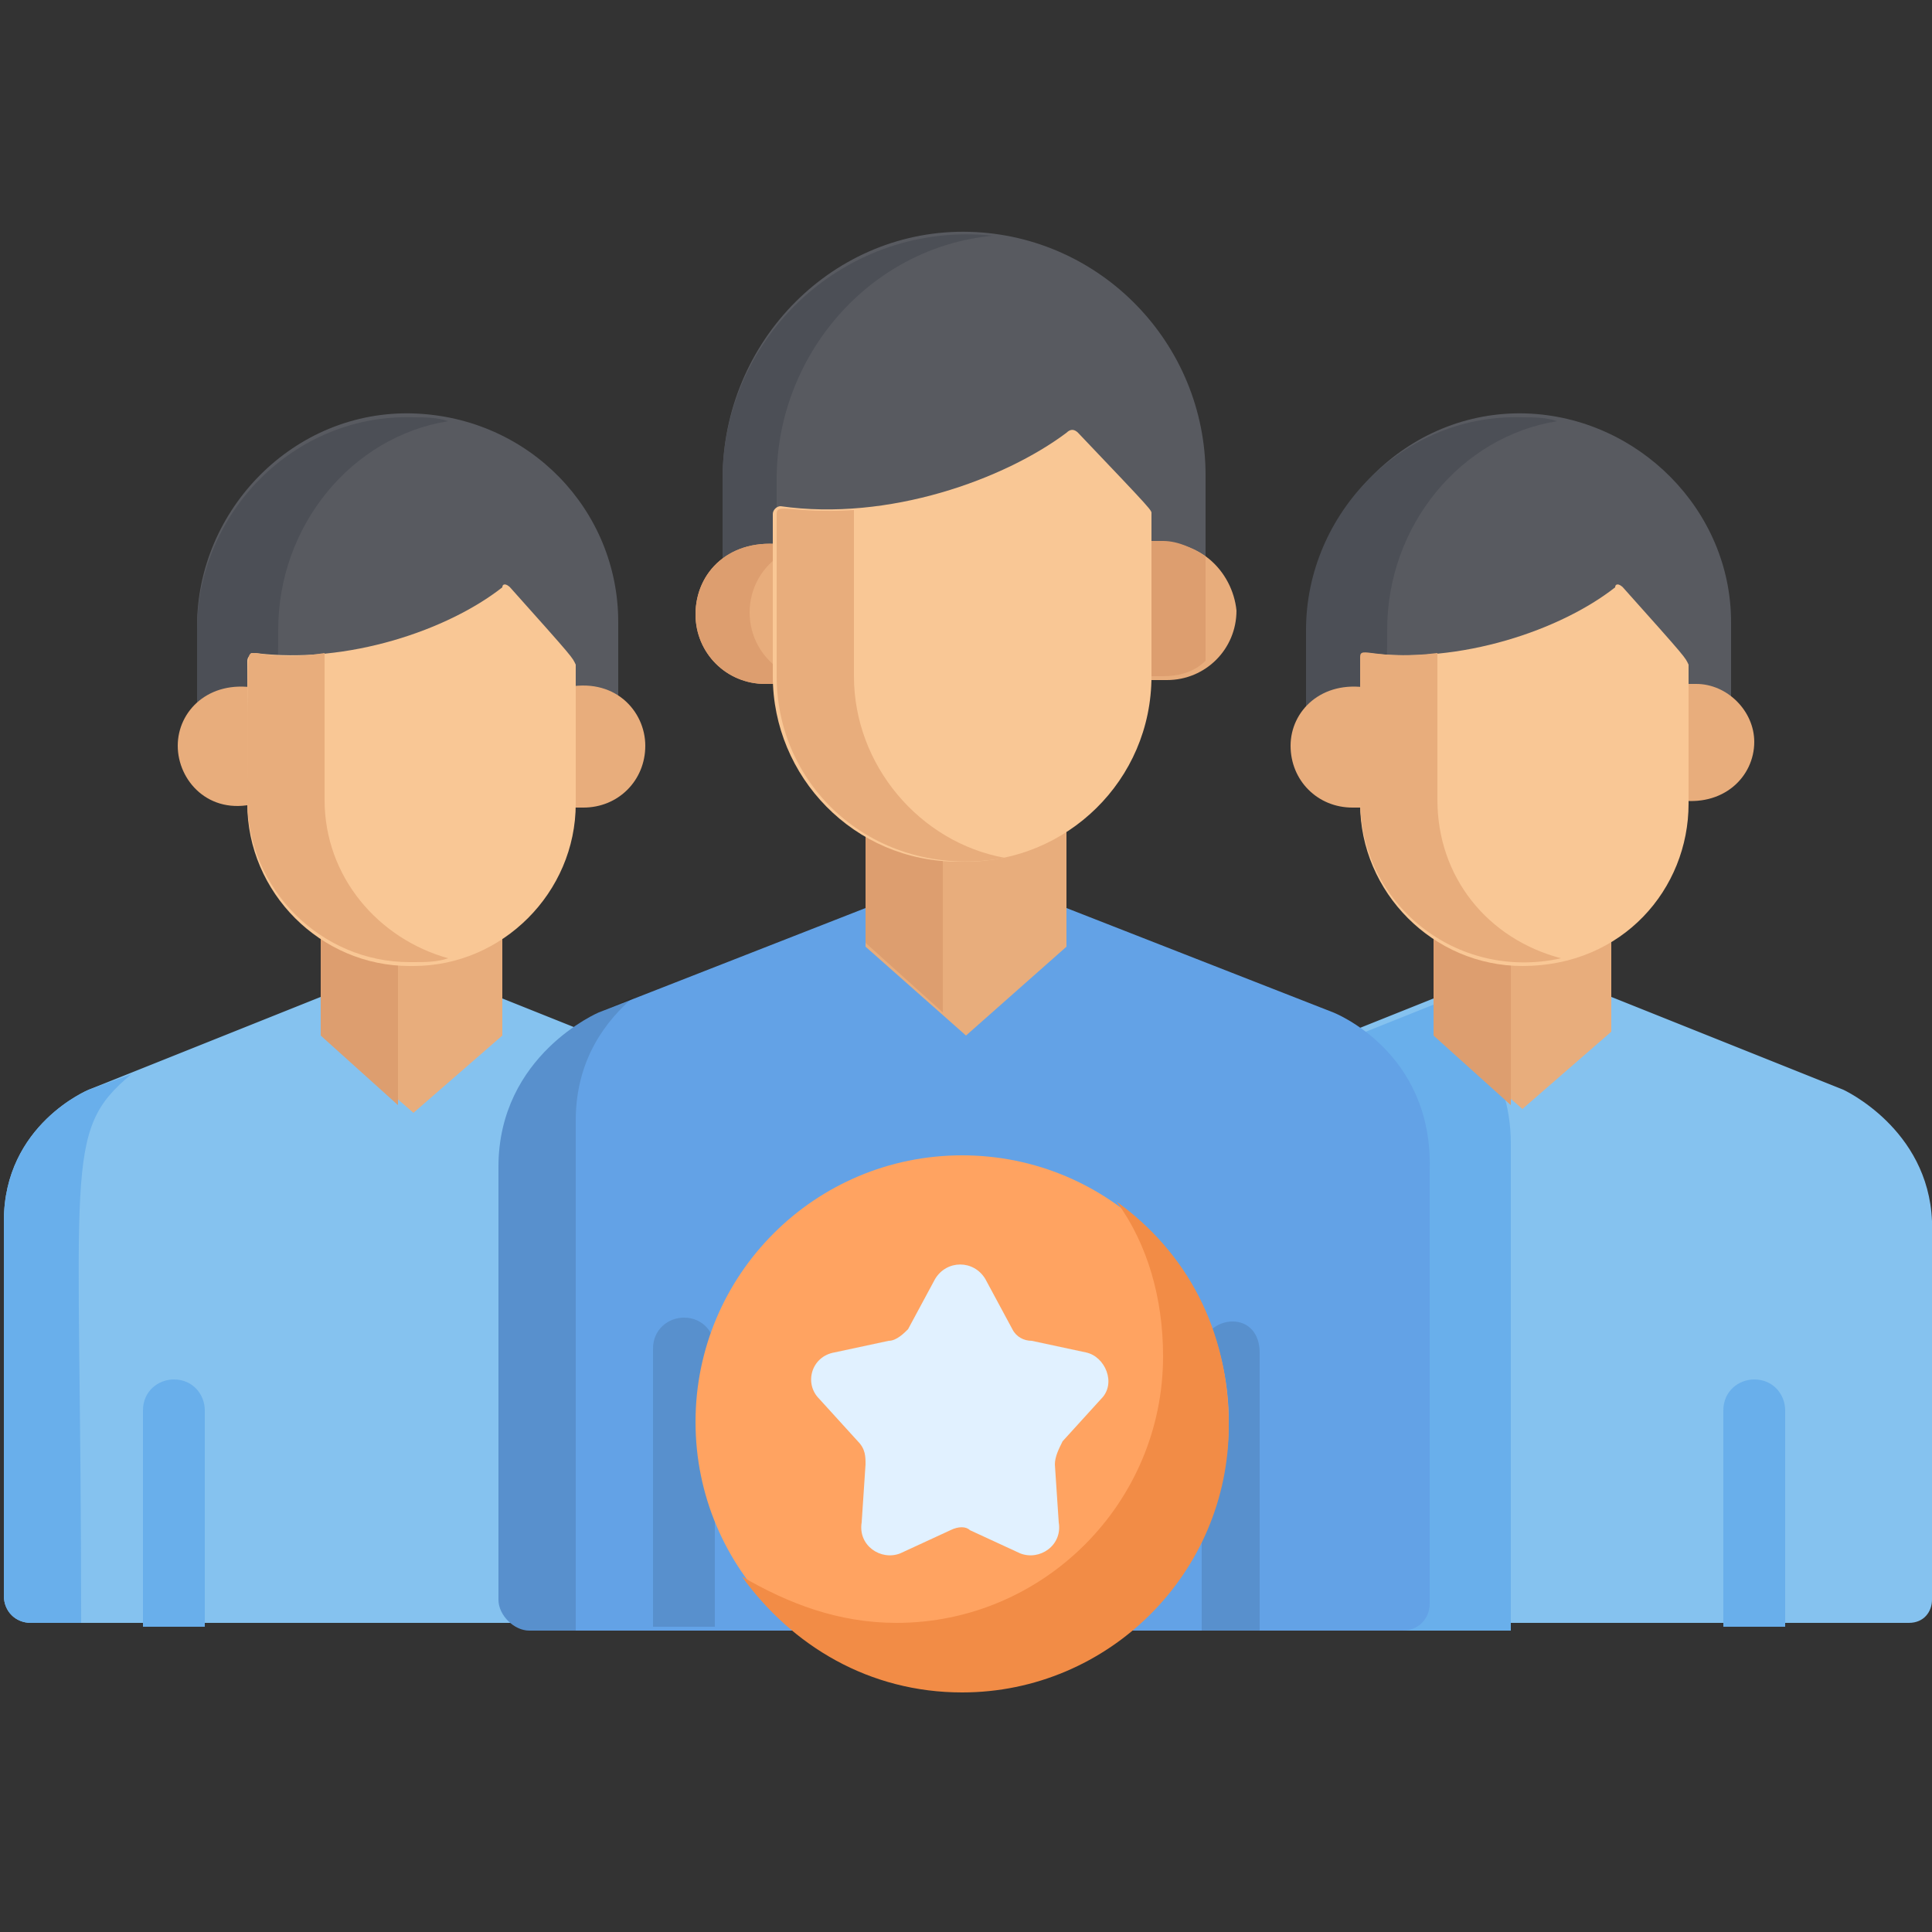 <?xml version="1.0" encoding="utf-8"?>
<!-- Generator: Adobe Illustrator 23.0.5, SVG Export Plug-In . SVG Version: 6.00 Build 0)  -->
<svg version="1.1" xmlns="http://www.w3.org/2000/svg" xmlns:xlink="http://www.w3.org/1999/xlink" x="0px" y="0px"
	 viewBox="0 0 50 50" style="enable-background:new 0 0 50 50;" xml:space="preserve">
<rect x="0" y="0" width="50" height="50" fill="#333333" stroke="none"/>
<style type="text/css">
	.st0{display:none;}
	.st1{display:inline;fill:#FFFFFF;}
	.st2{display:inline;}
	.st3{fill:#63A2E6;}
	.st4{opacity:0.11;}
	.st5{fill:#FDC828;}
	.st6{fill:#EBB000;}
	.st7{fill:#FDEEC3;}
	.st8{fill:#F9F6ED;}
	.st9{fill:#EFD89E;}
	.st10{fill:#FFA361;}
	.st11{fill:#F28C46;}
	.st12{fill-rule:evenodd;clip-rule:evenodd;fill:#63A2E6;}
	.st13{fill-rule:evenodd;clip-rule:evenodd;fill:#E1F1FF;}
	.st14{opacity:0.11;fill-rule:evenodd;clip-rule:evenodd;}
	.st15{fill-rule:evenodd;clip-rule:evenodd;fill:#CBE2FF;}
	.st16{fill:#CFE0F3;}
	.st17{fill:#3580D3;}
	.st18{fill:#EFF3F9;}
	.st19{fill:#F9C295;}
	.st20{fill:#E59F6A;}
	.st21{fill:#85C2EF;}
	.st22{fill:#69AFEB;}
	.st23{fill:#585A60;}
	.st24{fill:#4C4F56;}
	.st25{fill:#E8AD7C;}
	.st26{fill:#DD9E6F;}
	.st27{fill:#F9C795;}
	.st28{fill:#E1F1FF;}
</style>
<g id="Layer_2" class="st0">
	<rect x="-0.1" y="-0.1" class="st1" width="50" height="50"/>
</g>
<g id="Layer_7" class="st0">
	<g class="st2">
		<path class="st3" d="M13.8,49.9L11,44.9c0,0-0.1-0.1-0.1-0.1l-6,0.3c-0.1,0-0.2-0.1-0.1-0.2l8.9-16.5c0-0.1,0.1-0.1,0.2-0.1
			l9.1,4.9c0.1,0,0.1,0.1,0.1,0.2l-8.9,16.5C14,50,13.9,50,13.8,49.9z"/>
		<path class="st4" d="M22.9,33.2l-9.1-4.9c-0.1,0-0.2,0-0.2,0.1l-4,7.5c1.8,0.5,6,1.7,6.7,4.2c0.8,2.7-1.7,8.3-2.5,9.9
			c0.1,0.1,0.2,0,0.2,0L23,33.4C23,33.3,23,33.2,22.9,33.2z"/>
		<path class="st3" d="M36.2,49.9l2.8-5.1c0,0,0.1-0.1,0.1-0.1l6,0.3c0.1,0,0.2-0.1,0.1-0.2l-8.9-16.5c0-0.1-0.1-0.1-0.2-0.1
			l-9.1,4.9c-0.1,0-0.1,0.1-0.1,0.2L36,49.9C36,50,36.2,50,36.2,49.9z"/>
		<path class="st4" d="M27.1,33.2l9.1-4.9c0.1,0,0.2,0,0.2,0.1l4,7.5c-1.8,0.5-6,1.7-6.7,4.2c-0.8,2.7,1.7,8.3,2.5,9.9
			c-0.1,0.1-0.2,0-0.2,0l-8.9-16.5C27,33.3,27.1,33.2,27.1,33.2z"/>
		<path class="st5" d="M41.1,18.3l2.5-4.3c0.2-0.3,0.1-0.7-0.2-0.9l-4.2-2.4c-0.2-0.1-0.3-0.3-0.3-0.6V5.4c0-0.4-0.3-0.7-0.7-0.7
			h-4.8c-0.2,0-0.5-0.1-0.6-0.3l-2.3-4c-0.2-0.3-0.6-0.4-0.9-0.2l-3.9,2.3c-0.2,0.1-0.5,0.1-0.7,0L21,0.1c-0.3-0.2-0.7-0.1-0.9,0.2
			l-2.3,4c-0.1,0.2-0.3,0.3-0.6,0.3h-4.8c-0.4,0-0.7,0.3-0.7,0.7V10c0,0.2-0.1,0.5-0.3,0.6L7.1,13c-0.3,0.2-0.4,0.6-0.2,0.9l2.5,4.3
			c0.1,0.2,0.1,0.5,0,0.7l-2.5,4.3c-0.2,0.3-0.1,0.7,0.2,0.9l4.2,2.4c0.2,0.1,0.3,0.3,0.3,0.6v4.6c0,0.4,0.3,0.7,0.7,0.7h4.8
			c0.2,0,0.5,0.1,0.6,0.3l2.3,4c0.2,0.3,0.6,0.4,0.9,0.2l3.9-2.3c0.2-0.1,0.5-0.1,0.7,0l3.9,2.3c0.3,0.2,0.7,0.1,0.9-0.2l2.3-4
			c0.1-0.2,0.3-0.3,0.6-0.3h4.8c0.4,0,0.7-0.3,0.7-0.7v-4.6c0-0.2,0.1-0.5,0.3-0.6l4.2-2.4c0.3-0.2,0.4-0.6,0.2-0.9l-2.5-4.3
			C40.9,18.7,40.9,18.5,41.1,18.3z"/>
		<g>
			<path class="st6" d="M31.3,4.4c0.1,0.2,0.3,0.3,0.6,0.3h1.4c-0.2,0-0.5-0.1-0.6-0.3l-2.3-4c-0.2-0.3-0.6-0.4-0.9-0.2L29,0.4
				L31.3,4.4z"/>
			<path class="st6" d="M31.3,32.8l-2.3,4l0.4,0.3c0.3,0.2,0.7,0.1,0.9-0.2l2.3-4c0.1-0.2,0.3-0.3,0.6-0.3h-1.4
				C31.7,32.5,31.4,32.6,31.3,32.8z"/>
			<path class="st6" d="M41.1,18.9c-0.1-0.2-0.1-0.5,0-0.7l2.5-4.3c0.2-0.3,0.1-0.7-0.2-0.9l-4.2-2.4c-0.2-0.1-0.3-0.3-0.3-0.6V5.4
				c0-0.4-0.3-0.7-0.7-0.7h-1.4c0.4,0,0.7,0.3,0.7,0.7V10c0,0.2,0.1,0.5,0.3,0.6l4.2,2.4c0.3,0.2,0.4,0.6,0.2,0.9l-2.5,4.3
				c-0.1,0.2-0.1,0.5,0,0.7l2.5,4.3c0.2,0.3,0.1,0.7-0.2,0.9l-4.2,2.4c-0.2,0.1-0.3,0.3-0.3,0.6v4.6c0,0.4-0.3,0.7-0.7,0.7h1.4
				c0.4,0,0.7-0.3,0.7-0.7v-4.6c0-0.2,0.1-0.5,0.3-0.6l4.2-2.4c0.3-0.2,0.4-0.6,0.2-0.9L41.1,18.9z"/>
		</g>
		<path class="st7" d="M35.1,18.6c0,5.4-4.4,9.9-9.9,9.9c-5.4,0-9.9-4.4-9.9-9.9c0-5.4,4.4-9.9,9.9-9.9
			C30.7,8.7,35.1,13.1,35.1,18.6z"/>
		<path class="st8" d="M25.7,28.1c-5.4,0-9.9-4.4-9.9-9.9c0-3.3,1.6-6.2,4.1-8c-2.8,1.7-4.6,4.8-4.6,8.3c0,5.4,4.4,9.9,9.9,9.9
			c2.1,0,4.1-0.7,5.7-1.8C29.4,27.6,27.6,28.1,25.7,28.1z"/>
		<path class="st9" d="M25.2,8.7c-2.2,0-4.1,0.7-5.8,1.9c1.4-0.8,3.1-1.3,4.9-1.3c5.4,0,9.9,4.4,9.9,9.9c0,3.3-1.6,6.2-4.1,8
			c3-1.7,5-4.9,5-8.6C35.1,13.1,30.7,8.7,25.2,8.7z"/>
		<path class="st5" d="M29.6,18.6c0,2.4-2,4.4-4.4,4.4c-2.4,0-4.4-2-4.4-4.4c0-2.4,2-4.4,4.4-4.4C27.6,14.2,29.6,16.2,29.6,18.6z"/>
	</g>
</g>
<g id="Layer_3" class="st0">
	<g class="st2">
		<g>
			<path class="st3" d="M24.9,20.8L24.9,20.8c-0.3,0-0.6-0.3-0.6-0.6V0h1.3v20.2C25.5,20.5,25.2,20.8,24.9,20.8z"/>
			<polygon class="st10" points="39.1,9.9 30.5,9.9 30.5,1.8 39.1,1.8 35.7,5.9 			"/>
			<rect x="30.5" y="1.8" class="st10" width="2.6" height="8.1"/>
			<rect x="25.8" class="st10" width="6.5" height="8.1"/>
			<polygon class="st11" points="32.3,8.1 30.5,9.9 30.5,8.1 			"/>
			<rect x="25.5" class="st11" width="0.7" height="8.1"/>
		</g>
		<path class="st12" d="M31.1,24.6c1.4,2.5,2.9,4.9,4.3,7.4L45.8,50h-42l10.5-18.1c1.4-2.5,2.9-4.9,4.3-7.4L31.1,24.6z"/>
		<path class="st13" d="M18.7,24.6l5.2,3.7c0.7,0.5,1.4,0.5,2.1,0l5.2-3.7c-1.8-3.2-3.6-6.3-5.5-9.5c-0.4-0.7-1.1-0.7-1.5,0
			C22.3,18.2,20.5,21.4,18.7,24.6z"/>
		<path class="st14" d="M45.8,50L35.4,32l-4.3-7.4l-1.9,1.3l3.5,6.1l10.5,18"/>
		<path class="st15" d="M25.5,19.6l3.6,6.3l1.9-1.3l-5.4-9.3l-0.1-0.1c0,0,0,0,0,0c-0.2-0.4-0.5-0.5-0.7-0.5c-0.3,0-0.5,0.2-0.7,0.5
			l-0.1,0.1l-0.5,0.9l0.5,0.9l0.8,1.4L25.5,19.6z"/>
	</g>
</g>
<g id="Layer_4" class="st0">
	<g class="st2">
		<g>
			<path class="st16" d="M30.9,12.6h-3.7c-0.6,0-1.1-0.5-1.1-1.1s0.5-1.1,1.1-1.1h3.7l1-3.1c0.2-0.6,0.8-0.9,1.4-0.7
				c0.6,0.2,0.9,0.8,0.7,1.4l-1,3.1C32.8,12,31.9,12.6,30.9,12.6L30.9,12.6z"/>
			<path class="st16" d="M37.6,19.4H27.2c-0.6,0-1.1-0.5-1.1-1.1c0-0.6,0.5-1.1,1.1-1.1h10.4l3-3c0.4-0.4,1.2-0.4,1.6,0
				c0.4,0.4,0.4,1.2,0,1.6l-3,3C38.8,19.2,38.2,19.4,37.6,19.4z"/>
			<path class="st16" d="M41.4,36.3c-0.3,0-0.6-0.1-0.8-0.3l-3-3l-10.4,0c-0.6,0-1.1-0.5-1.1-1.1c0-0.6,0.5-1.1,1.1-1.1h10.4
				c0.6,0,1.2,0.2,1.6,0.7l3,3c0.4,0.4,0.4,1.2,0,1.6C42,36.2,41.7,36.3,41.4,36.3z"/>
			<path class="st16" d="M44.2,26.2h-17c-0.6,0-1.1-0.5-1.1-1.1c0-0.6,0.5-1.1,1.1-1.1h17c0.6,0,1.1,0.5,1.1,1.1
				C45.3,25.7,44.8,26.2,44.2,26.2z"/>
			<path class="st16" d="M33,43.7c-0.5,0-0.9-0.3-1.1-0.8l-1-3.1h-3.7c-0.6,0-1.1-0.5-1.1-1.1s0.5-1.1,1.1-1.1h3.7
				c1,0,1.9,0.6,2.2,1.6l1,3.1c0.2,0.6-0.1,1.2-0.7,1.4C33.2,43.7,33.1,43.7,33,43.7L33,43.7z"/>
		</g>
		<circle class="st17" cx="46.5" cy="25.1" r="3.4"/>
		<circle class="st18" cx="46.5" cy="25.1" r="1.1"/>
		<circle class="st17" cx="43" cy="13.3" r="3.4"/>
		<circle class="st18" cx="43" cy="13.3" r="1.1"/>
		<circle class="st17" cx="33.7" cy="5.4" r="3.4"/>
		<circle class="st18" cx="33.7" cy="5.4" r="1.1"/>
		<circle class="st17" cx="43" cy="36.8" r="3.4"/>
		<circle class="st18" cx="43" cy="36.8" r="1.1"/>
		<circle class="st17" cx="33.7" cy="44.7" r="3.4"/>
		<circle class="st18" cx="33.7" cy="44.7" r="1.1"/>
		<path class="st19" d="M20.4,50c-0.4,0-0.7,0-1.1-0.1c-2.5-0.3-4.9-2-6-4.4c-0.6-1.1-0.8-2.3-0.8-3.5c-1,0.2-2.1,0.1-3.2-0.2
			c-2.1-0.7-3.8-2.4-4.5-4.5c-0.4-1.3-0.4-2.7,0-3.9C1.9,31.9,0,29,0,25.6c0-3.4,1.9-6.3,4.9-7.7c-1.2-1.8-1.7-4.1-1.3-6.4
			c0.6-3.5,3.5-6.3,7.1-6.8c1.1-0.2,2.2-0.1,3.3,0.2c0.4-1.3,1.2-2.5,2.2-3.3c1.4-1.1,3.2-1.7,5.1-1.4c3.4,0.4,5.9,3.4,5.9,7V44
			c0,1.8-0.8,3.5-2.3,4.5C23.6,49.5,22,50,20.4,50L20.4,50z"/>
		<path class="st20" d="M14.7,25.6c0,0.6,0.5,1.1,1.1,1.1c0.6,0,1.1-0.5,1.1-1.1c0-1.7-0.5-3.4-1.5-4.8c1.1-0.5,2.1-1.3,2.9-2.2
			c0.4-0.5,0.3-1.2-0.1-1.6c-0.5-0.4-1.2-0.3-1.6,0.1c-1.2,1.4-2.9,2.2-4.8,2.2c-1.1,0-2.2-0.3-3.1-0.8c-0.5-0.3-1.2-0.1-1.5,0.4
			c-0.3,0.5-0.1,1.2,0.4,1.5c1.3,0.7,2.8,1.1,4.3,1.1c0.4,0,0.9,0,1.3-0.1C14.2,22.7,14.7,24.1,14.7,25.6L14.7,25.6z"/>
		<path class="st20" d="M21.8,34.3c-0.5-0.1-0.9-0.1-1.4-0.1c-0.8,0-1.6,0.1-2.3,0.4c-0.2-1.9-1.2-3.5-2.7-4.7
			c-0.5-0.4-1.2-0.3-1.6,0.2c-0.4,0.5-0.3,1.2,0.2,1.6c1.2,0.9,1.8,2.2,1.8,3.6c0,0.1,0,0.2,0,0.3c-0.9,0.7-1.7,1.5-2.3,2.5
			c-0.3,0.5-0.1,1.2,0.4,1.5c0.2,0.1,0.4,0.2,0.6,0.2c0.4,0,0.8-0.2,1-0.6c1-1.7,2.9-2.8,4.9-2.8c0.3,0,0.7,0,1,0.1
			c0.6,0.1,1.2-0.3,1.3-0.9S22.4,34.4,21.8,34.3L21.8,34.3z"/>
		<path class="st20" d="M20.4,13.7c0.4,0,0.8,0,1.2-0.1c0.6-0.1,1-0.7,0.9-1.3c-0.1-0.6-0.7-1-1.3-0.9c-0.3,0-0.5,0.1-0.8,0.1
			c-2.2,0-4.1-1.6-4.5-3.7c-0.1-0.6-0.7-1-1.3-0.9c-0.6,0.1-1,0.7-0.9,1.3C14.3,11.4,17.1,13.7,20.4,13.7L20.4,13.7z"/>
	</g>
</g>
<g id="Layer_5">
	<g>
		<path class="st21" d="M47.7,28.2l-6-2.4h-4.5l-6,2.4c0,0-2.2,0.9-2.2,3.4c0,4.4,0,5.2,0,9.7c0,0.4,0.3,0.7,0.7,0.7h19.7
			c0.4,0,0.6-0.3,0.6-0.6c0-1.1,0-8.7,0-9.8C49.9,29.2,47.7,28.2,47.7,28.2z"/>
		<path class="st22" d="M39.1,42v-1.2c0-1,0-10.2,0-11.2c0-2-1.2-3.1-2-3.6h0l-6,2.4c0,0-2.2,0.9-2.2,3.4c0,4.4,0,5.2,0,9.7
			c0,0.4,0.3,0.7,0.7,0.7h9.5C39.1,42.1,39.1,42,39.1,42z"/>
		<path class="st23" d="M39.5,10.7c-3.1-0.1-5.6,2.5-5.6,5.5c0,0,0,2.2,0,2.2h10.9v0l0,0c0-1.1,0-1.3,0-2.3
			C44.8,13.2,42.4,10.8,39.5,10.7z"/>
		<path class="st24" d="M35.9,16.3c0-2.7,1.9-5,4.4-5.4c-0.3-0.1-0.6-0.1-0.9-0.1c-3.1-0.1-5.6,2.5-5.6,5.5c0,0,0,2.2,0,2.2h2
			C35.9,18.5,35.9,16.3,35.9,16.3z"/>
		<g>
			<path class="st25" d="M35.4,17.8c-1.2-0.2-2,0.6-2,1.5c0,0.9,0.7,1.6,1.6,1.6c0.1,0,0.4,0,0.5,0C35.4,20.8,35.4,17.8,35.4,17.8z"
				/>
			<path class="st25" d="M43.9,17.7c0,0-0.5,0-0.5,0c0,3.5,0,2.9,0,3c1.2,0.2,2-0.6,2-1.5C45.4,18.4,44.7,17.7,43.9,17.7z"/>
			<path class="st25" d="M37.1,24C37.1,24,37.1,24,37.1,24c0,0,0,2.7,0,2.7c0,0,2.3,2,2.3,2l2.3-2c0,0,0,0,0,0c0,0,0-2.7,0-2.7
				C40.3,24.9,38.5,24.9,37.1,24z"/>
		</g>
		<path class="st26" d="M39.1,24.7c-0.7,0-1.4-0.3-2-0.6c0,0,0,0,0,0c0,0,0,2.7,0,2.7l2,1.8L39.1,24.7L39.1,24.7z"/>
		<path class="st27" d="M42,15.2c-0.1-0.1-0.2-0.1-0.2,0c-1.4,1.1-4,2-6.4,1.7c-0.1,0-0.2,0.1-0.2,0.2v3.7c0,2.3,1.9,4.2,4.2,4.2
			c2.6,0,4.3-2,4.3-4.2v-3.6C43.6,17,43.7,17.1,42,15.2z"/>
		<path class="st25" d="M37.2,20.7c0-1.3,0-2.3,0-3.8c-1.6,0.2-2-0.2-2,0.1v3.7c0,2.7,2.5,4.7,5.2,4.1
			C38.5,24.3,37.2,22.7,37.2,20.7z"/>
		<path class="st21" d="M18.9,28.2l-6-2.4H8.3l-6,2.4c0,0-2.2,0.9-2.2,3.4c0,1,0,8.7,0,9.7c0,0.4,0.3,0.7,0.7,0.7h19.7
			c0.4,0,0.6-0.3,0.6-0.6c0-1.1,0-8.7,0-9.8C21.1,29.2,18.9,28.2,18.9,28.2z"/>
		<path class="st22" d="M3.4,27.8l-1.1,0.4c0,0-2.2,0.9-2.2,3.4c0,1,0,8.7,0,9.7c0,0.4,0.3,0.7,0.7,0.7h1.3
			C2.1,30.1,1.6,29.3,3.4,27.8z"/>
		<path class="st3" d="M34.5,26.2l-6.9-2.7h-5.2l-6.9,2.7c0,0-2.6,1.1-2.6,4c0,0.6,0,10.6,0,11.2c0,0.4,0.4,0.8,0.8,0.8h22.6
			c0.4,0,0.7-0.3,0.7-0.7c0-1.2,0-10,0-11.2C37.1,27.2,34.5,26.2,34.5,26.2z"/>
		<path class="st4" d="M14.9,29c0-1.6,0.8-2.6,1.5-3.2l-0.9,0.4c0,0-2.6,1.1-2.6,4c0,0.6,0,10.6,0,11.2c0,0.4,0.4,0.8,0.8,0.8h1.2
			C14.9,40,14.9,30.5,14.9,29z"/>
		<g>
			<path class="st22" d="M46.2,42.1v-5.6c0-0.4-0.3-0.8-0.8-0.8c-0.4,0-0.8,0.3-0.8,0.8v5.6H46.2z"/>
			<path class="st22" d="M5.3,42.1v-5.6c0-0.4-0.3-0.8-0.8-0.8c-0.4,0-0.8,0.3-0.8,0.8v5.6H5.3z"/>
		</g>
		<g class="st4">
			<path d="M18.5,42.1v-7.2c0-0.4-0.3-0.8-0.8-0.8c-0.4,0-0.8,0.3-0.8,0.8v7.2L18.5,42.1L18.5,42.1z"/>
			<path d="M31.9,34.2c-0.4,0-0.8,0.3-0.8,0.8v7.2h1.5v-7.2C32.6,34.5,32.3,34.2,31.9,34.2z"/>
		</g>
		<path class="st23" d="M25.1,6c-3.5-0.1-6.4,2.8-6.4,6.4c0,0,0,2.6,0,2.6h12.5v0l0,0c0-1.3,0-1.5,0-2.7C31.2,8.9,28.5,6.1,25.1,6z"
			/>
		<path class="st24" d="M20.1,12.4c0-3.2,2.4-6,5.6-6.3c-3.8-0.4-7,2.6-7,6.3c0,0.9,0,1.6,0,2.6c0,0,1.4,0,1.4,0
			C20.1,15,20.1,12.4,20.1,12.4z"/>
		<path class="st25" d="M20.3,14.1c-1.4-0.2-2.3,0.7-2.3,1.8c0,1,0.8,1.8,1.8,1.8c0.1,0,0.5,0,0.6,0C20.4,17.6,20.3,14.1,20.3,14.1z
			"/>
		<path class="st26" d="M20.3,17.4c-1.2-0.7-1.2-2.4,0-3.1c0,0,0-0.2,0-0.2c-1.4-0.2-2.3,0.7-2.3,1.8c0,1,0.8,1.8,1.8,1.8
			c0.1,0,0.5,0,0.6,0C20.3,17.5,20.3,17.6,20.3,17.4z"/>
		<path class="st25" d="M29.6,14.1c0,0,0,3.4,0,3.4c0,0,0,0.1,0,0.1c0.1,0,0.5,0,0.6,0c1,0,1.8-0.8,1.8-1.8
			C31.9,14.8,31,13.8,29.6,14.1z"/>
		<path class="st26" d="M31.2,14.4c-0.3-0.2-0.7-0.4-1.1-0.4c0,0-0.6,0-0.6,0v3.4c0,0,0,0.1,0,0.1c0.1,0,0.5,0,0.6,0
			c0.4,0,0.8-0.1,1.1-0.4L31.2,14.4L31.2,14.4z"/>
		<path class="st25" d="M24.9,22.1c-0.9,0-1.8-0.3-2.5-0.7c0,0,0,0,0,0c0,0,0,3.1,0,3.1c0,0,2.6,2.3,2.6,2.3c0,0,2.6-2.3,2.6-2.3
			v-3.1c0,0,0,0,0,0C26.7,21.9,25.8,22.1,24.9,22.1z"/>
		<path class="st26" d="M24.4,22c-0.7-0.1-1.4-0.3-2-0.7c0,0,0,3.1,0,3.1l2,1.8V22z"/>
		<path class="st27" d="M27.9,11.2c-0.1-0.1-0.2-0.1-0.3,0c-1.6,1.2-4.6,2.3-7.4,1.9c-0.1,0-0.2,0.1-0.2,0.2v4.2
			c0,2.6,2.1,4.8,4.8,4.8H25c2.6,0,4.8-2.1,4.8-4.8v-4.2C29.8,13.2,29.9,13.3,27.9,11.2z"/>
		<path class="st25" d="M22.1,17.5c0-3.2,0-2.9,0-4.3c-1.6,0.1-2-0.2-2,0.1v4.2c0,3,2.7,5.3,5.9,4.7C23.8,21.8,22.1,19.8,22.1,17.5z
			"/>
		<path class="st23" d="M10.7,10.7c-3.1-0.1-5.6,2.5-5.6,5.5c0,0,0,2.2,0,2.2H16v0l0,0c0-1.1,0-1.2,0-2.3
			C16,13.2,13.7,10.8,10.7,10.7z"/>
		<path class="st24" d="M7.2,16.3c0-2.7,1.9-5,4.4-5.4c-0.3-0.1-0.6-0.1-0.9-0.1c-3.1-0.1-5.6,2.5-5.6,5.5c0,0,0,2.2,0,2.2h2
			C7.2,18.5,7.2,16.3,7.2,16.3z"/>
		<g>
			<path class="st25" d="M6.6,17.8c-1.2-0.2-2,0.6-2,1.5c0,0.9,0.8,1.8,2,1.5C6.6,20.8,6.6,17.8,6.6,17.8z"/>
			<path class="st25" d="M14.6,17.8c0,0,0,3,0,3c0,0,0,0.1,0,0.1c0.1,0,0.4,0,0.5,0c0.9,0,1.6-0.7,1.6-1.6
				C16.7,18.4,15.9,17.5,14.6,17.8z"/>
			<path class="st25" d="M10.7,24.7h-0.1c-0.8,0-1.6-0.2-2.2-0.6c0,0,0,0,0,0v2.7c0,0,0,0,0,0l2.3,2c0,0,0,0,0,0l2.3-2c0,0,0,0,0,0
				V24c0,0,0,0,0,0C12.2,24.4,11.5,24.7,10.7,24.7z"/>
		</g>
		<path class="st26" d="M10.3,24.7c-0.7,0-1.4-0.3-2-0.6c0,0,0,0,0,0v2.7c0,0,0,0,0,0l2,1.8V24.7z"/>
		<path class="st27" d="M13.2,15.2c-0.1-0.1-0.2-0.1-0.2,0c-1.4,1.1-4,2-6.4,1.7c-0.1,0-0.2,0.1-0.2,0.2v3.7c0,2.3,1.9,4.2,4.2,4.2
			h0.1c2.3,0,4.2-1.9,4.2-4.2v-3.6C14.8,17,14.9,17.1,13.2,15.2z"/>
		<path class="st25" d="M8.4,20.7c0-1.7,0-1.9,0-3.6v-0.2c-0.6,0.1-1.2,0.1-1.8,0c0,0-0.1,0-0.1,0c-0.1,0.1-0.1-0.1-0.1,3.8
			c0,2.3,1.9,4.2,4.2,4.2h0.1c0.3,0,0.6,0,0.9-0.1C9.8,24.3,8.4,22.7,8.4,20.7z"/>
		<g>
			<circle class="st10" cx="24.9" cy="36.8" r="6.9"/>
		</g>
		<g>
			<path class="st11" d="M28.9,31.1c0.8,1.1,1.2,2.5,1.2,4c0,3.8-3.1,6.9-6.9,6.9c-1.5,0-2.8-0.5-4-1.2c1.3,1.8,3.3,3,5.7,3
				c3.8,0,6.9-3.1,6.9-6.9C31.8,34.4,30.7,32.4,28.9,31.1L28.9,31.1z"/>
		</g>
		<g>
			<path class="st28" d="M24.6,39.6l-1.3,0.6c-0.5,0.2-1.1-0.2-1-0.8l0.1-1.5c0-0.2,0-0.4-0.2-0.6l-1-1.1c-0.4-0.4-0.2-1.1,0.4-1.2
				l1.4-0.3c0.2,0,0.4-0.2,0.5-0.3l0.7-1.3c0.3-0.5,1-0.5,1.3,0l0.7,1.3c0.1,0.2,0.3,0.3,0.5,0.3l1.4,0.3c0.5,0.1,0.8,0.8,0.4,1.2
				l-1,1.1c-0.1,0.2-0.2,0.4-0.2,0.6l0.1,1.5c0.1,0.6-0.5,1-1,0.8l-1.3-0.6C25,39.5,24.8,39.5,24.6,39.6L24.6,39.6z"/>
		</g>
	</g>
</g>
</svg>
